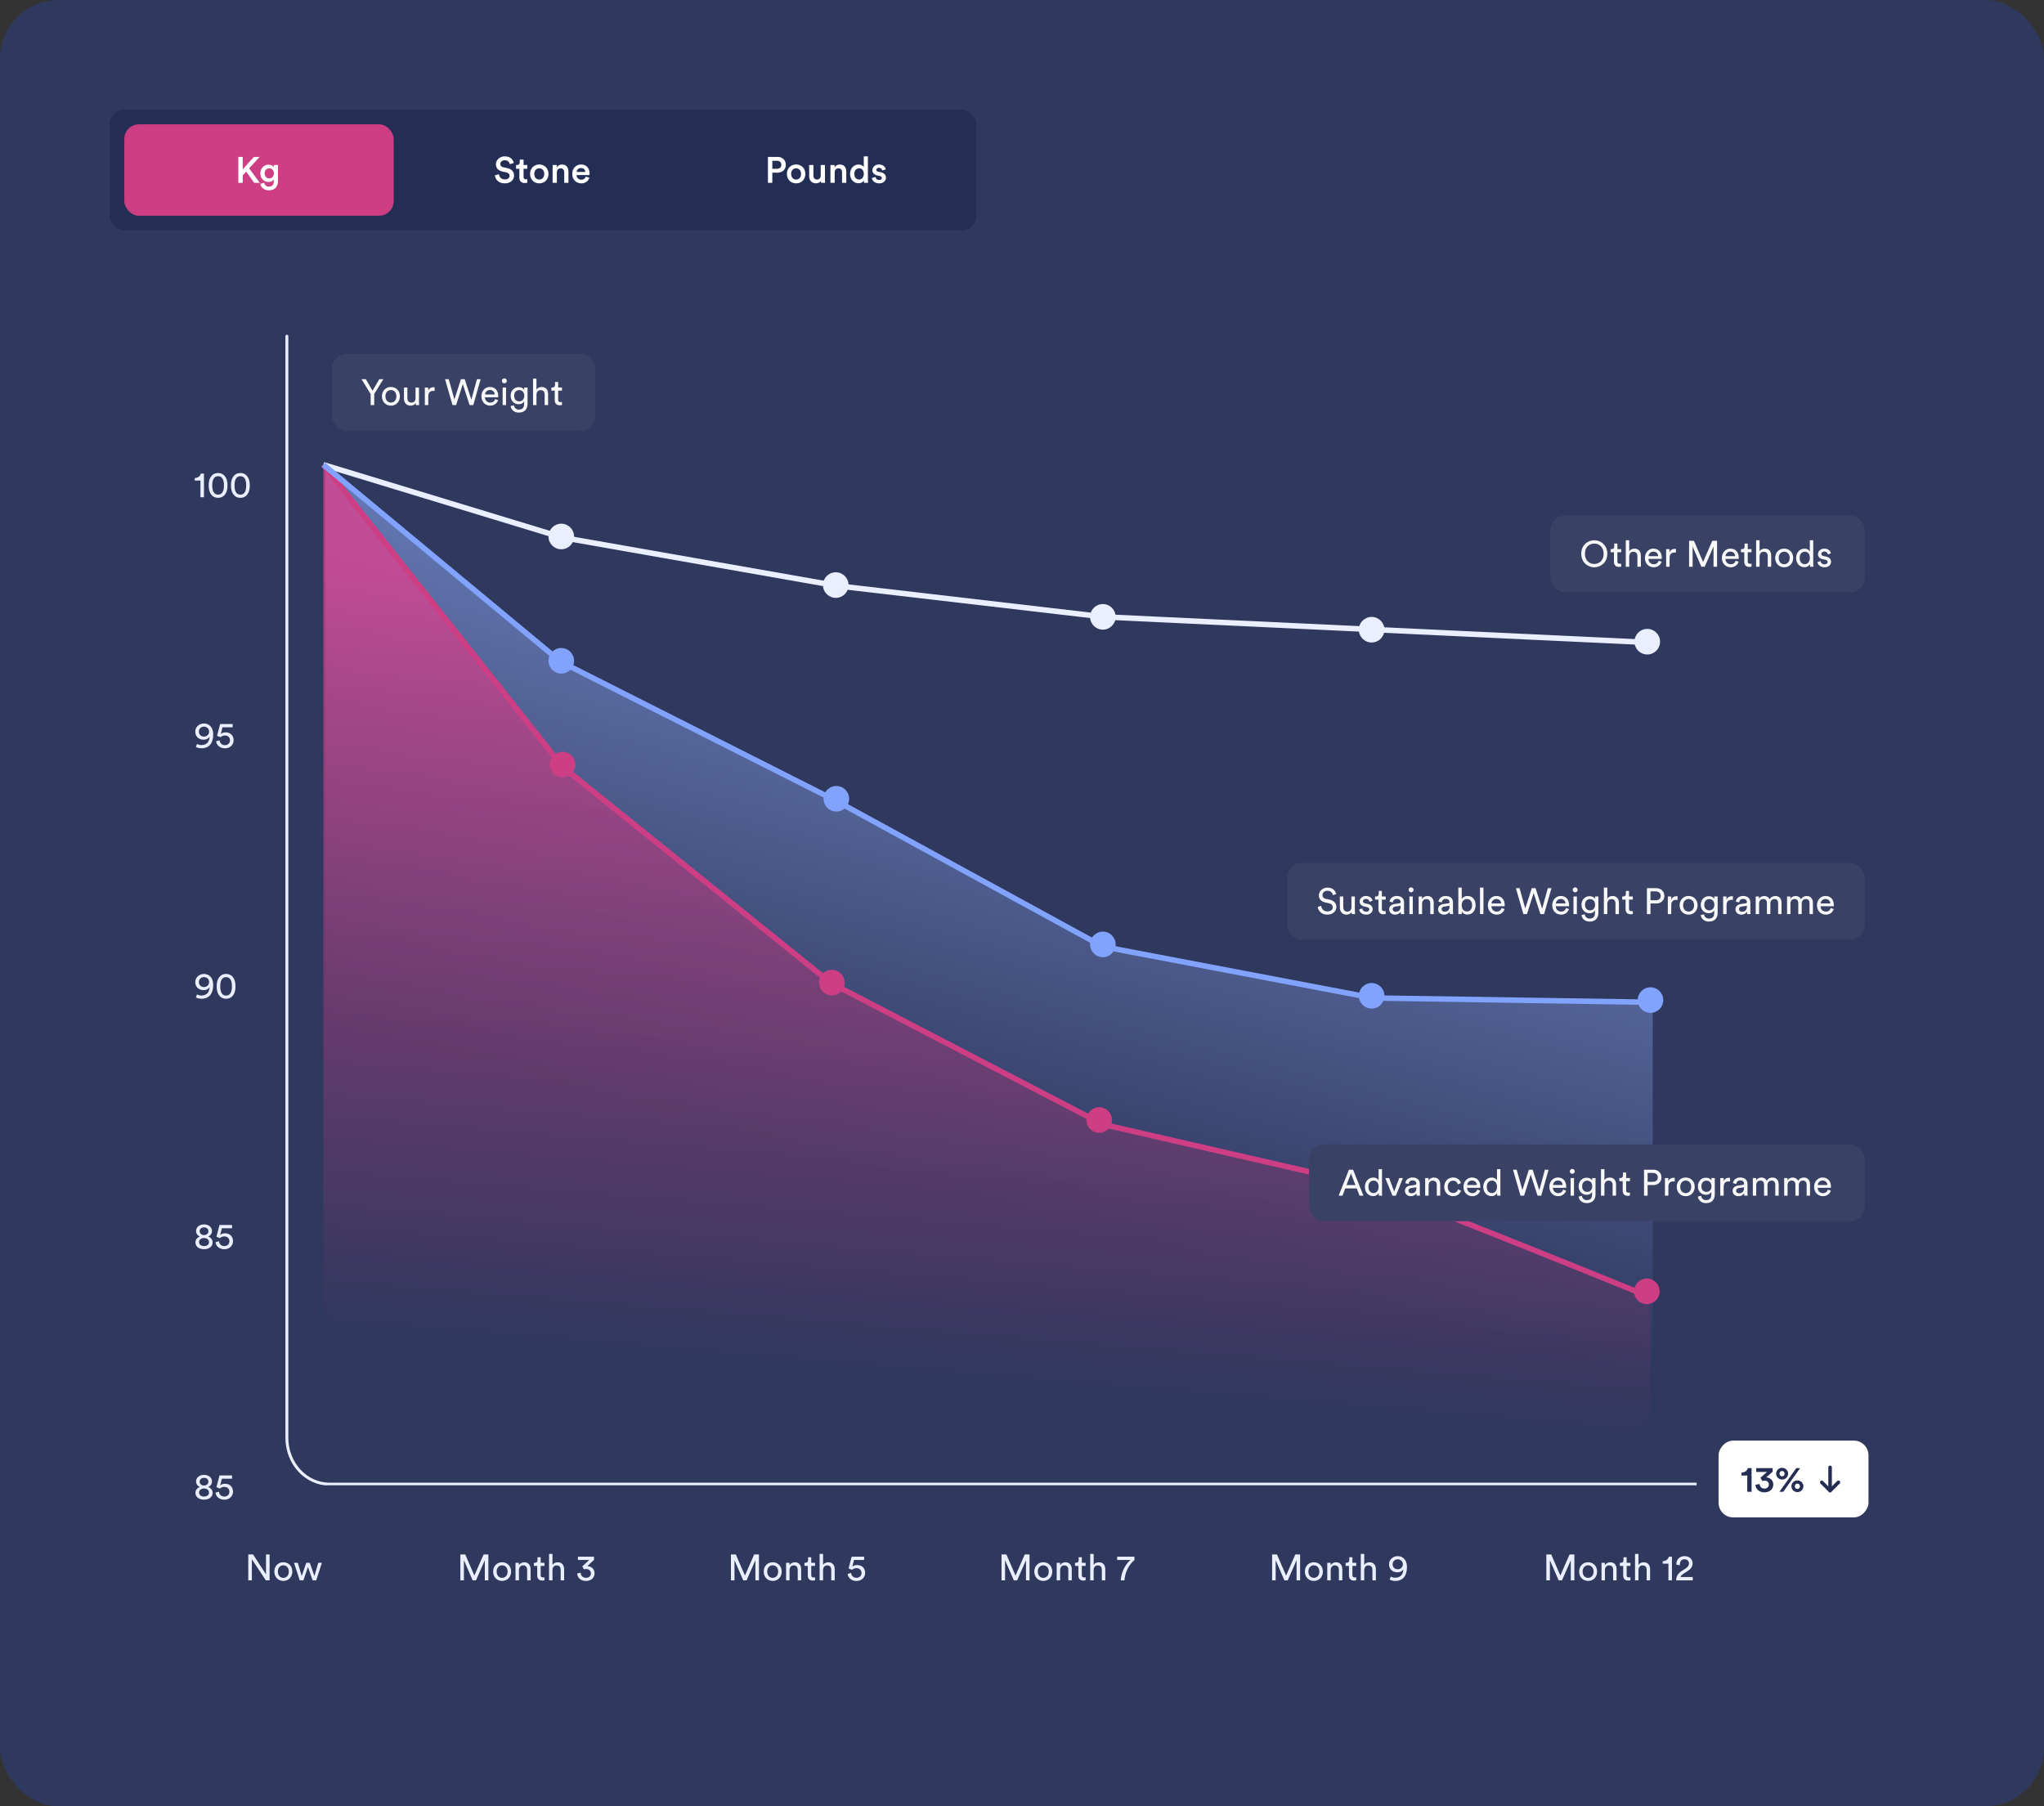 <svg xmlns="http://www.w3.org/2000/svg" fill="none" viewBox="0 0 559 494" height="494" width="559">
<rect x="0" y="0" width="559" height="494" fill="#333333" stroke="none"/>
<rect fill="#2F385D" rx="16" height="494" width="559"></rect>
<g clip-path="url(#clip0_11626_8707)">
<path fill-opacity="0.7" fill="url(#paint0_linear_11626_8707)" d="M89 393.226V127.226L152.588 180.309L229.114 218.809L301.913 258.476L374.713 272.476L452 273.642V393.226H89Z"></path>
<path fill-opacity="0.76" fill="url(#paint1_linear_11626_8707)" d="M88.441 127.688V385.497C88.441 389.93 91.27 393.526 94.757 393.526H445.004C448.491 393.526 451.319 389.93 451.319 385.497V355.161L375.491 324.486L301.607 307.501L227.5 269.226L153.839 209.687L88.441 127.688Z"></path>
<path stroke-miterlimit="10" stroke-width="1.5" stroke="#E9EFFF" d="M88.441 127.102L153.839 147.016L229 160.225L302 168.725L450.873 175.716"></path>
<path stroke-miterlimit="10" stroke-width="1.5" stroke="#CE3E84" d="M88.441 127.102L153.839 209.687L227.224 268.844L301.607 307.501L375.491 324.486C375.491 324.486 397.897 333.069 450.374 354.357"></path>
<path stroke-miterlimit="10" stroke-width="1.5" stroke="#81A2FD" d="M88.441 127.102L153.34 180.987L228.721 219.058L301.607 258.887L375.491 272.944L451.872 274.115"></path>
<path fill="#CE3E84" d="M450.381 356.672C452.314 356.672 453.881 355.105 453.881 353.172C453.881 351.239 452.314 349.672 450.381 349.672C448.448 349.672 446.881 351.239 446.881 353.172C446.881 355.105 448.448 356.672 450.381 356.672Z"></path>
<path fill="#E9EFFF" d="M375.12 175.72C377.053 175.72 378.62 174.153 378.62 172.22C378.62 170.287 377.053 168.72 375.12 168.72C373.187 168.72 371.62 170.287 371.62 172.22C371.62 174.153 373.187 175.72 375.12 175.72Z"></path>
<path fill="#E9EFFF" d="M301.613 172.206C303.546 172.206 305.113 170.639 305.113 168.706C305.113 166.773 303.546 165.206 301.613 165.206C299.68 165.206 298.113 166.773 298.113 168.706C298.113 170.639 299.68 172.206 301.613 172.206Z"></path>
<path fill="#81A2FD" d="M375.12 275.844C377.053 275.844 378.62 274.277 378.62 272.344C378.62 270.411 377.053 268.844 375.12 268.844C373.187 268.844 371.62 270.411 371.62 272.344C371.62 274.277 373.187 275.844 375.12 275.844Z"></path>
<path fill="#81A2FD" d="M301.613 261.787C303.546 261.787 305.113 260.22 305.113 258.287C305.113 256.354 303.546 254.787 301.613 254.787C299.68 254.787 298.113 256.354 298.113 258.287C298.113 260.22 299.68 261.787 301.613 261.787Z"></path>
<path fill="#81A2FD" d="M451.379 277.015C453.312 277.015 454.879 275.448 454.879 273.515C454.879 271.582 453.312 270.015 451.379 270.015C449.446 270.015 447.879 271.582 447.879 273.515C447.879 275.448 449.446 277.015 451.379 277.015Z"></path>
<path fill="#CE3E84" d="M376.5 328.226C378.433 328.226 380 326.659 380 324.726C380 322.793 378.433 321.226 376.5 321.226C374.567 321.226 373 322.793 373 324.726C373 326.659 374.567 328.226 376.5 328.226Z"></path>
<path fill="#CE3E84" d="M300.613 309.815C302.546 309.815 304.113 308.248 304.113 306.315C304.113 304.382 302.546 302.815 300.613 302.815C298.68 302.815 297.113 304.382 297.113 306.315C297.113 308.248 298.68 309.815 300.613 309.815Z"></path>
<path fill="#E9EFFF" d="M228.569 163.517C230.502 163.517 232.069 161.95 232.069 160.017C232.069 158.084 230.502 156.517 228.569 156.517C226.636 156.517 225.069 158.084 225.069 160.017C225.069 161.95 226.636 163.517 228.569 163.517Z"></path>
<path fill="#81A2FD" d="M228.728 221.958C230.661 221.958 232.228 220.391 232.228 218.458C232.228 216.525 230.661 214.958 228.728 214.958C226.795 214.958 225.228 216.525 225.228 218.458C225.228 220.391 226.795 221.958 228.728 221.958Z"></path>
<path fill="#CE3E84" d="M227.5 272.226C229.433 272.226 231 270.659 231 268.726C231 266.793 229.433 265.226 227.5 265.226C225.567 265.226 224 266.793 224 268.726C224 270.659 225.567 272.226 227.5 272.226Z"></path>
<path fill="#CE3E84" d="M153.846 212.587C155.779 212.587 157.346 211.02 157.346 209.087C157.346 207.154 155.779 205.587 153.846 205.587C151.913 205.587 150.346 207.154 150.346 209.087C150.346 211.02 151.913 212.587 153.846 212.587Z"></path>
<path fill="#E9EFFF" d="M153.5 150.226C155.433 150.226 157 148.659 157 146.726C157 144.793 155.433 143.226 153.5 143.226C151.567 143.226 150 144.793 150 146.726C150 148.659 151.567 150.226 153.5 150.226Z"></path>
<path fill="#81A2FD" d="M153.5 184.226C155.433 184.226 157 182.659 157 180.726C157 178.793 155.433 177.226 153.5 177.226C151.567 177.226 150 178.793 150 180.726C150 182.659 151.567 184.226 153.5 184.226Z"></path>
<path fill="#E9EFFF" d="M450.5 179C452.433 179 454 177.433 454 175.5C454 173.567 452.433 172 450.5 172C448.567 172 447 173.567 447 175.5C447 177.433 448.567 179 450.5 179Z"></path>
<path stroke-linejoin="round" stroke-linecap="round" stroke-width="0.8" stroke="#E9EFFF" d="M463.854 405.9H90.106C83.673 405.9 78.458 400.233 78.458 393.243V91.959"></path>
<rect fill="#394265" rx="4" height="21" width="72" y="96.79" x="90.766"></rect>
<path fill="#F8F8F8" d="M101.366 107.761L98.866 103.701H100.046L101.886 106.861L103.726 103.701H104.846L102.346 107.761V110.791H101.366V107.761ZM106.909 110.101C107.709 110.101 108.409 109.501 108.409 108.381C108.409 107.271 107.709 106.671 106.909 106.671C106.109 106.671 105.409 107.271 105.409 108.381C105.409 109.501 106.109 110.101 106.909 110.101ZM106.909 105.831C108.349 105.831 109.369 106.921 109.369 108.381C109.369 109.851 108.349 110.941 106.909 110.941C105.469 110.941 104.449 109.851 104.449 108.381C104.449 106.921 105.469 105.831 106.909 105.831ZM113.693 110.211C113.433 110.711 112.833 110.941 112.273 110.941C111.153 110.941 110.473 110.101 110.473 109.011V105.981H111.413V108.871C111.413 109.531 111.713 110.111 112.503 110.111C113.263 110.111 113.643 109.611 113.643 108.881V105.981H114.583V109.901C114.583 110.281 114.613 110.621 114.633 110.791H113.733C113.713 110.681 113.693 110.411 113.693 110.211ZM118.857 105.931V106.931C118.717 106.911 118.577 106.901 118.447 106.901C117.657 106.901 117.127 107.321 117.127 108.381V110.791H116.187V105.981H117.107V106.821C117.457 106.081 118.057 105.901 118.547 105.901C118.677 105.901 118.807 105.921 118.857 105.931ZM128.909 109.311L130.439 103.701H131.449L129.429 110.791H128.419L126.569 105.041L124.739 110.791H123.759L121.709 103.701H122.719L124.279 109.251L126.059 103.701H127.089L128.909 109.311ZM132.656 107.891H135.286C135.266 107.201 134.816 106.661 133.966 106.661C133.176 106.661 132.696 107.271 132.656 107.891ZM135.426 109.141L136.236 109.421C135.966 110.271 135.196 110.941 134.076 110.941C132.786 110.941 131.656 110.001 131.656 108.371C131.656 106.861 132.746 105.831 133.956 105.831C135.436 105.831 136.266 106.851 136.266 108.351C136.266 108.471 136.256 108.591 136.246 108.651H132.626C132.646 109.511 133.266 110.111 134.076 110.111C134.856 110.111 135.246 109.681 135.426 109.141ZM138.396 110.791H137.466V105.981H138.396V110.791ZM137.256 104.161C137.256 103.781 137.556 103.481 137.926 103.481C138.306 103.481 138.606 103.781 138.606 104.161C138.606 104.531 138.306 104.831 137.926 104.831C137.556 104.831 137.256 104.531 137.256 104.161ZM139.645 111.051L140.555 110.841C140.625 111.511 141.135 112.021 141.865 112.021C142.875 112.021 143.335 111.501 143.335 110.461V109.771C143.105 110.211 142.585 110.561 141.865 110.561C140.585 110.561 139.655 109.591 139.655 108.231C139.655 106.931 140.545 105.891 141.865 105.891C142.605 105.891 143.105 106.171 143.345 106.651V105.981H144.275V110.431C144.275 111.651 143.675 112.841 141.865 112.841C140.665 112.841 139.765 112.081 139.645 111.051ZM142.005 109.771C142.815 109.771 143.375 109.161 143.375 108.231C143.375 107.301 142.815 106.691 142.005 106.691C141.175 106.691 140.615 107.301 140.615 108.231C140.615 109.171 141.155 109.771 142.005 109.771ZM146.717 107.961V110.791H145.777V103.551H146.717V106.541C147.067 106.031 147.627 105.841 148.177 105.841C149.327 105.841 149.897 106.671 149.897 107.741V110.791H148.957V107.901C148.957 107.231 148.677 106.691 147.837 106.691C147.117 106.691 146.737 107.251 146.717 107.961ZM152.652 104.461V105.981H153.692V106.831H152.652V109.331C152.652 109.771 152.832 109.991 153.322 109.991C153.442 109.991 153.612 109.971 153.692 109.951V110.751C153.612 110.781 153.372 110.841 153.052 110.841C152.232 110.841 151.712 110.341 151.712 109.471V106.831H150.792V105.981H151.052C151.572 105.981 151.792 105.661 151.792 105.241V104.461H152.652Z"></path>
</g>
<rect fill="#394265" rx="4" height="21" width="158" y="236" x="352"></rect>
<path fill="#F8F8F8" d="M365.42 244.52L364.54 244.83C364.46 244.32 364.03 243.62 363.04 243.62C362.24 243.62 361.67 244.14 361.67 244.8C361.67 245.31 361.98 245.7 362.58 245.83L363.64 246.06C364.82 246.32 365.48 247.06 365.48 248.05C365.48 249.15 364.54 250.15 363.03 250.15C361.32 250.15 360.51 249.05 360.38 248.04L361.32 247.74C361.39 248.53 361.95 249.26 363.02 249.26C364 249.26 364.48 248.75 364.48 248.13C364.48 247.62 364.13 247.18 363.42 247.03L362.41 246.81C361.4 246.59 360.68 245.93 360.68 244.87C360.68 243.76 361.71 242.76 363.02 242.76C364.62 242.76 365.26 243.75 365.42 244.52ZM369.644 249.42C369.384 249.92 368.784 250.15 368.224 250.15C367.104 250.15 366.424 249.31 366.424 248.22V245.19H367.364V248.08C367.364 248.74 367.664 249.32 368.454 249.32C369.214 249.32 369.594 248.82 369.594 248.09V245.19H370.534V249.11C370.534 249.49 370.564 249.83 370.584 250H369.684C369.664 249.89 369.644 249.62 369.644 249.42ZM371.688 248.75L372.538 248.45C372.598 248.95 372.978 249.35 373.658 249.35C374.188 249.35 374.478 249.05 374.478 248.71C374.478 248.41 374.258 248.18 373.858 248.09L373.038 247.91C372.288 247.75 371.838 247.24 371.838 246.56C371.838 245.74 372.608 245.04 373.548 245.04C374.868 245.04 375.278 245.9 375.378 246.33L374.548 246.64C374.508 246.39 374.308 245.84 373.548 245.84C373.068 245.84 372.748 246.15 372.748 246.48C372.748 246.77 372.928 246.98 373.298 247.06L374.078 247.23C374.948 247.42 375.408 247.95 375.408 248.66C375.408 249.34 374.838 250.15 373.648 250.15C372.328 250.15 371.768 249.3 371.688 248.75ZM377.919 243.67V245.19H378.959V246.04H377.919V248.54C377.919 248.98 378.099 249.2 378.589 249.2C378.709 249.2 378.879 249.18 378.959 249.16V249.96C378.879 249.99 378.639 250.05 378.319 250.05C377.499 250.05 376.979 249.55 376.979 248.68V246.04H376.059V245.19H376.319C376.839 245.19 377.059 244.87 377.059 244.45V243.67H377.919ZM379.914 248.71C379.914 247.85 380.544 247.37 381.374 247.25L382.674 247.06C382.964 247.02 383.044 246.87 383.044 246.7C383.044 246.23 382.734 245.84 382.004 245.84C381.344 245.84 380.974 246.25 380.914 246.81L380.014 246.6C380.114 245.68 380.944 245.04 381.984 245.04C383.424 245.04 383.984 245.86 383.984 246.8V249.21C383.984 249.63 384.024 249.88 384.044 250H383.124C383.104 249.88 383.074 249.7 383.074 249.35C382.864 249.69 382.384 250.15 381.524 250.15C380.544 250.15 379.914 249.47 379.914 248.71ZM381.654 249.36C382.424 249.36 383.044 248.99 383.044 247.94V247.72L381.574 247.94C381.174 248 380.874 248.23 380.874 248.66C380.874 249.02 381.174 249.36 381.654 249.36ZM386.378 250H385.448V245.19H386.378V250ZM385.238 243.37C385.238 242.99 385.538 242.69 385.908 242.69C386.288 242.69 386.588 242.99 386.588 243.37C386.588 243.74 386.288 244.04 385.908 244.04C385.538 244.04 385.238 243.74 385.238 243.37ZM388.918 247.22V250H387.978V245.19H388.898V245.88C389.248 245.28 389.818 245.05 390.378 245.05C391.528 245.05 392.098 245.88 392.098 246.95V250H391.158V247.11C391.158 246.44 390.878 245.9 390.038 245.9C389.298 245.9 388.918 246.49 388.918 247.22ZM393.293 248.71C393.293 247.85 393.923 247.37 394.753 247.25L396.053 247.06C396.343 247.02 396.423 246.87 396.423 246.7C396.423 246.23 396.113 245.84 395.383 245.84C394.723 245.84 394.353 246.25 394.293 246.81L393.393 246.6C393.493 245.68 394.323 245.04 395.363 245.04C396.803 245.04 397.363 245.86 397.363 246.8V249.21C397.363 249.63 397.403 249.88 397.423 250H396.503C396.483 249.88 396.453 249.7 396.453 249.35C396.243 249.69 395.763 250.15 394.903 250.15C393.923 250.15 393.293 249.47 393.293 248.71ZM395.033 249.36C395.803 249.36 396.423 248.99 396.423 247.94V247.72L394.953 247.94C394.553 248 394.253 248.23 394.253 248.66C394.253 249.02 394.553 249.36 395.033 249.36ZM399.757 250H398.827V242.76H399.757V245.87C399.987 245.44 400.547 245.05 401.347 245.05C402.807 245.05 403.557 246.17 403.557 247.57C403.557 249 402.747 250.13 401.317 250.13C400.607 250.13 400.057 249.82 399.757 249.3V250ZM402.597 247.57C402.597 246.53 402.047 245.88 401.177 245.88C400.347 245.88 399.747 246.53 399.747 247.57C399.747 248.61 400.347 249.29 401.177 249.29C402.037 249.29 402.597 248.61 402.597 247.57ZM405.695 250H404.755V242.76H405.695V250ZM407.904 247.1H410.534C410.514 246.41 410.064 245.87 409.214 245.87C408.424 245.87 407.944 246.48 407.904 247.1ZM410.674 248.35L411.484 248.63C411.214 249.48 410.444 250.15 409.324 250.15C408.034 250.15 406.904 249.21 406.904 247.58C406.904 246.07 407.994 245.04 409.204 245.04C410.684 245.04 411.514 246.06 411.514 247.56C411.514 247.68 411.504 247.8 411.494 247.86H407.874C407.894 248.72 408.514 249.32 409.324 249.32C410.104 249.32 410.494 248.89 410.674 248.35ZM421.764 248.52L423.294 242.91H424.304L422.284 250H421.274L419.424 244.25L417.594 250H416.614L414.564 242.91H415.574L417.134 248.46L418.914 242.91H419.944L421.764 248.52ZM425.512 247.1H428.142C428.122 246.41 427.672 245.87 426.822 245.87C426.032 245.87 425.552 246.48 425.512 247.1ZM428.282 248.35L429.092 248.63C428.822 249.48 428.052 250.15 426.932 250.15C425.642 250.15 424.512 249.21 424.512 247.58C424.512 246.07 425.602 245.04 426.812 245.04C428.292 245.04 429.122 246.06 429.122 247.56C429.122 247.68 429.112 247.8 429.102 247.86H425.482C425.502 248.72 426.122 249.32 426.932 249.32C427.712 249.32 428.102 248.89 428.282 248.35ZM431.251 250H430.321V245.19H431.251V250ZM430.111 243.37C430.111 242.99 430.411 242.69 430.781 242.69C431.161 242.69 431.461 242.99 431.461 243.37C431.461 243.74 431.161 244.04 430.781 244.04C430.411 244.04 430.111 243.74 430.111 243.37ZM432.501 250.26L433.411 250.05C433.481 250.72 433.991 251.23 434.721 251.23C435.731 251.23 436.191 250.71 436.191 249.67V248.98C435.961 249.42 435.441 249.77 434.721 249.77C433.441 249.77 432.511 248.8 432.511 247.44C432.511 246.14 433.401 245.1 434.721 245.1C435.461 245.1 435.961 245.38 436.201 245.86V245.19H437.131V249.64C437.131 250.86 436.531 252.05 434.721 252.05C433.521 252.05 432.621 251.29 432.501 250.26ZM434.861 248.98C435.671 248.98 436.231 248.37 436.231 247.44C436.231 246.51 435.671 245.9 434.861 245.9C434.031 245.9 433.471 246.51 433.471 247.44C433.471 248.38 434.011 248.98 434.861 248.98ZM439.572 247.17V250H438.632V242.76H439.572V245.75C439.922 245.24 440.482 245.05 441.032 245.05C442.182 245.05 442.752 245.88 442.752 246.95V250H441.812V247.11C441.812 246.44 441.532 245.9 440.692 245.9C439.972 245.9 439.592 246.46 439.572 247.17ZM445.507 243.67V245.19H446.547V246.04H445.507V248.54C445.507 248.98 445.687 249.2 446.177 249.2C446.297 249.2 446.467 249.18 446.547 249.16V249.96C446.467 249.99 446.227 250.05 445.907 250.05C445.087 250.05 444.567 249.55 444.567 248.68V246.04H443.647V245.19H443.907C444.427 245.19 444.647 244.87 444.647 244.45V243.67H445.507ZM451.382 246.22H452.802C453.652 246.22 454.172 245.75 454.172 245.02C454.172 244.27 453.652 243.79 452.802 243.79H451.382V246.22ZM452.982 247.1H451.382V250H450.402V242.91H452.982C454.292 242.91 455.172 243.82 455.172 245.01C455.172 246.21 454.292 247.1 452.982 247.1ZM458.792 245.14V246.14C458.652 246.12 458.512 246.11 458.382 246.11C457.592 246.11 457.062 246.53 457.062 247.59V250H456.122V245.19H457.042V246.03C457.392 245.29 457.992 245.11 458.482 245.11C458.612 245.11 458.742 245.13 458.792 245.14ZM461.805 249.31C462.605 249.31 463.305 248.71 463.305 247.59C463.305 246.48 462.605 245.88 461.805 245.88C461.005 245.88 460.305 246.48 460.305 247.59C460.305 248.71 461.005 249.31 461.805 249.31ZM461.805 245.04C463.245 245.04 464.265 246.13 464.265 247.59C464.265 249.06 463.245 250.15 461.805 250.15C460.365 250.15 459.345 249.06 459.345 247.59C459.345 246.13 460.365 245.04 461.805 245.04ZM465.118 250.26L466.028 250.05C466.098 250.72 466.608 251.23 467.338 251.23C468.348 251.23 468.808 250.71 468.808 249.67V248.98C468.578 249.42 468.058 249.77 467.338 249.77C466.058 249.77 465.128 248.8 465.128 247.44C465.128 246.14 466.018 245.1 467.338 245.1C468.078 245.1 468.578 245.38 468.818 245.86V245.19H469.748V249.64C469.748 250.86 469.148 252.05 467.338 252.05C466.138 252.05 465.238 251.29 465.118 250.26ZM467.478 248.98C468.288 248.98 468.848 248.37 468.848 247.44C468.848 246.51 468.288 245.9 467.478 245.9C466.648 245.9 466.088 246.51 466.088 247.44C466.088 248.38 466.628 248.98 467.478 248.98ZM473.919 245.14V246.14C473.779 246.12 473.639 246.11 473.509 246.11C472.719 246.11 472.189 246.53 472.189 247.59V250H471.249V245.19H472.169V246.03C472.519 245.29 473.119 245.11 473.609 245.11C473.739 245.11 473.869 245.13 473.919 245.14ZM474.621 248.71C474.621 247.85 475.251 247.37 476.081 247.25L477.381 247.06C477.671 247.02 477.751 246.87 477.751 246.7C477.751 246.23 477.441 245.84 476.711 245.84C476.051 245.84 475.681 246.25 475.621 246.81L474.721 246.6C474.821 245.68 475.651 245.04 476.691 245.04C478.131 245.04 478.691 245.86 478.691 246.8V249.21C478.691 249.63 478.731 249.88 478.751 250H477.831C477.811 249.88 477.781 249.7 477.781 249.35C477.571 249.69 477.091 250.15 476.231 250.15C475.251 250.15 474.621 249.47 474.621 248.71ZM476.361 249.36C477.131 249.36 477.751 248.99 477.751 247.94V247.72L476.281 247.94C475.881 248 475.581 248.23 475.581 248.66C475.581 249.02 475.881 249.36 476.361 249.36ZM481.085 250H480.155V245.19H481.055V245.83C481.355 245.3 481.955 245.05 482.515 245.05C483.115 245.05 483.695 245.34 483.955 245.96C484.335 245.27 484.955 245.05 485.565 245.05C486.405 245.05 487.225 245.62 487.225 246.88V250H486.295V246.98C486.295 246.35 485.985 245.88 485.275 245.88C484.615 245.88 484.165 246.4 484.165 247.09V250H483.225V246.98C483.225 246.36 482.925 245.88 482.205 245.88C481.535 245.88 481.085 246.38 481.085 247.1V250ZM489.66 250H488.73V245.19H489.63V245.83C489.93 245.3 490.53 245.05 491.09 245.05C491.69 245.05 492.27 245.34 492.53 245.96C492.91 245.27 493.53 245.05 494.14 245.05C494.98 245.05 495.8 245.62 495.8 246.88V250H494.87V246.98C494.87 246.35 494.56 245.88 493.85 245.88C493.19 245.88 492.74 246.4 492.74 247.09V250H491.8V246.98C491.8 246.36 491.5 245.88 490.78 245.88C490.11 245.88 489.66 246.38 489.66 247.1V250ZM497.914 247.1H500.544C500.524 246.41 500.074 245.87 499.224 245.87C498.434 245.87 497.954 246.48 497.914 247.1ZM500.684 248.35L501.494 248.63C501.224 249.48 500.454 250.15 499.334 250.15C498.044 250.15 496.914 249.21 496.914 247.58C496.914 246.07 498.004 245.04 499.214 245.04C500.694 245.04 501.524 246.06 501.524 247.56C501.524 247.68 501.514 247.8 501.504 247.86H497.884C497.904 248.72 498.524 249.32 499.334 249.32C500.114 249.32 500.504 248.89 500.684 248.35Z"></path>
<path fill="#E9EFFF" d="M73.73 432.226H72.71L68.88 426.446V432.226H67.9V425.136H69.21L72.75 430.576V425.136H73.73V432.226ZM77.487 431.536C78.287 431.536 78.987 430.936 78.987 429.816C78.987 428.706 78.287 428.106 77.487 428.106C76.687 428.106 75.987 428.706 75.987 429.816C75.987 430.936 76.687 431.536 77.487 431.536ZM77.487 427.266C78.927 427.266 79.947 428.356 79.947 429.816C79.947 431.286 78.927 432.376 77.487 432.376C76.047 432.376 75.027 431.286 75.027 429.816C75.027 428.356 76.047 427.266 77.487 427.266ZM83.762 427.416H84.732L85.982 431.036L87.042 427.416H88.032L86.472 432.226H85.502L84.222 428.566L82.972 432.226H81.982L80.402 427.416H81.432L82.512 431.036L83.762 427.416Z"></path>
<path fill="#E9EFFF" d="M133.56 432.226H132.59V426.706L130.17 432.226H129.27L126.87 426.706V432.226H125.9V425.136H127.23L129.73 430.906L132.25 425.136H133.56V432.226ZM137.323 431.536C138.123 431.536 138.823 430.936 138.823 429.816C138.823 428.706 138.123 428.106 137.323 428.106C136.523 428.106 135.823 428.706 135.823 429.816C135.823 430.936 136.523 431.536 137.323 431.536ZM137.323 427.266C138.763 427.266 139.783 428.356 139.783 429.816C139.783 431.286 138.763 432.376 137.323 432.376C135.883 432.376 134.863 431.286 134.863 429.816C134.863 428.356 135.883 427.266 137.323 427.266ZM141.926 429.446V432.226H140.986V427.416H141.906V428.106C142.256 427.506 142.826 427.276 143.386 427.276C144.536 427.276 145.106 428.106 145.106 429.176V432.226H144.166V429.336C144.166 428.666 143.886 428.126 143.046 428.126C142.306 428.126 141.926 428.716 141.926 429.446ZM147.861 425.896V427.416H148.901V428.266H147.861V430.766C147.861 431.206 148.041 431.426 148.531 431.426C148.651 431.426 148.821 431.406 148.901 431.386V432.186C148.821 432.216 148.581 432.276 148.261 432.276C147.441 432.276 146.921 431.776 146.921 430.906V428.266H146.001V427.416H146.261C146.781 427.416 147.001 427.096 147.001 426.676V425.896H147.861ZM151.095 429.396V432.226H150.155V424.986H151.095V427.976C151.445 427.466 152.005 427.276 152.555 427.276C153.705 427.276 154.275 428.106 154.275 429.176V432.226H153.335V429.336C153.335 428.666 153.055 428.126 152.215 428.126C151.495 428.126 151.115 428.686 151.095 429.396ZM159.721 429.216L159.241 428.406L161.151 426.646H158.051V425.746H162.451V426.626L160.601 428.336C161.551 428.336 162.601 428.976 162.601 430.306C162.601 431.396 161.761 432.386 160.251 432.386C158.751 432.386 157.901 431.406 157.841 430.346L158.801 430.126C158.841 430.986 159.461 431.526 160.241 431.526C161.131 431.526 161.611 430.976 161.611 430.326C161.611 429.476 160.931 429.116 160.291 429.116C160.091 429.116 159.891 429.156 159.721 429.216Z"></path>
<path fill="#E9EFFF" d="M207.56 432.226H206.59V426.706L204.17 432.226H203.27L200.87 426.706V432.226H199.9V425.136H201.23L203.73 430.906L206.25 425.136H207.56V432.226ZM211.323 431.536C212.123 431.536 212.823 430.936 212.823 429.816C212.823 428.706 212.123 428.106 211.323 428.106C210.523 428.106 209.823 428.706 209.823 429.816C209.823 430.936 210.523 431.536 211.323 431.536ZM211.323 427.266C212.763 427.266 213.783 428.356 213.783 429.816C213.783 431.286 212.763 432.376 211.323 432.376C209.883 432.376 208.863 431.286 208.863 429.816C208.863 428.356 209.883 427.266 211.323 427.266ZM215.926 429.446V432.226H214.986V427.416H215.906V428.106C216.256 427.506 216.826 427.276 217.386 427.276C218.536 427.276 219.106 428.106 219.106 429.176V432.226H218.166V429.336C218.166 428.666 217.886 428.126 217.046 428.126C216.306 428.126 215.926 428.716 215.926 429.446ZM221.861 425.896V427.416H222.901V428.266H221.861V430.766C221.861 431.206 222.041 431.426 222.531 431.426C222.651 431.426 222.821 431.406 222.901 431.386V432.186C222.821 432.216 222.581 432.276 222.261 432.276C221.441 432.276 220.921 431.776 220.921 430.906V428.266H220.001V427.416H220.261C220.781 427.416 221.001 427.096 221.001 426.676V425.896H221.861ZM225.095 429.396V432.226H224.155V424.986H225.095V427.976C225.445 427.466 226.005 427.276 226.555 427.276C227.705 427.276 228.275 428.106 228.275 429.176V432.226H227.335V429.336C227.335 428.666 227.055 428.126 226.215 428.126C225.495 428.126 225.115 428.686 225.095 429.396ZM231.821 430.466L232.761 430.186C232.821 430.986 233.411 431.526 234.221 431.526C234.991 431.526 235.611 431.016 235.611 430.216C235.611 429.326 234.961 428.876 234.211 428.876C233.751 428.876 233.311 429.056 233.031 429.346C232.691 429.216 232.401 429.086 232.071 428.966L232.911 425.746H236.331V426.646H233.561L233.081 428.506C233.371 428.186 233.891 428.026 234.401 428.026C235.671 428.026 236.601 428.836 236.601 430.176C236.601 431.396 235.661 432.386 234.221 432.386C232.841 432.386 231.911 431.486 231.821 430.466Z"></path>
<path fill="#E9EFFF" d="M281.56 432.226H280.59V426.706L278.17 432.226H277.27L274.87 426.706V432.226H273.9V425.136H275.23L277.73 430.906L280.25 425.136H281.56V432.226ZM285.323 431.536C286.123 431.536 286.823 430.936 286.823 429.816C286.823 428.706 286.123 428.106 285.323 428.106C284.523 428.106 283.823 428.706 283.823 429.816C283.823 430.936 284.523 431.536 285.323 431.536ZM285.323 427.266C286.763 427.266 287.783 428.356 287.783 429.816C287.783 431.286 286.763 432.376 285.323 432.376C283.883 432.376 282.863 431.286 282.863 429.816C282.863 428.356 283.883 427.266 285.323 427.266ZM289.926 429.446V432.226H288.986V427.416H289.906V428.106C290.256 427.506 290.826 427.276 291.386 427.276C292.536 427.276 293.106 428.106 293.106 429.176V432.226H292.166V429.336C292.166 428.666 291.886 428.126 291.046 428.126C290.306 428.126 289.926 428.716 289.926 429.446ZM295.861 425.896V427.416H296.901V428.266H295.861V430.766C295.861 431.206 296.041 431.426 296.531 431.426C296.651 431.426 296.821 431.406 296.901 431.386V432.186C296.821 432.216 296.581 432.276 296.261 432.276C295.441 432.276 294.921 431.776 294.921 430.906V428.266H294.001V427.416H294.261C294.781 427.416 295.001 427.096 295.001 426.676V425.896H295.861ZM299.095 429.396V432.226H298.155V424.986H299.095V427.976C299.445 427.466 300.005 427.276 300.555 427.276C301.705 427.276 302.275 428.106 302.275 429.176V432.226H301.335V429.336C301.335 428.666 301.055 428.126 300.215 428.126C299.495 428.126 299.115 428.686 299.095 429.396ZM310.251 425.746V426.686C309.651 427.166 307.821 428.796 307.511 432.226H306.501C306.791 428.456 309.171 426.646 309.171 426.646H305.521V425.746H310.251Z"></path>
<path fill="#E9EFFF" d="M355.56 432.226H354.59V426.706L352.17 432.226H351.27L348.87 426.706V432.226H347.9V425.136H349.23L351.73 430.906L354.25 425.136H355.56V432.226ZM359.323 431.536C360.123 431.536 360.823 430.936 360.823 429.816C360.823 428.706 360.123 428.106 359.323 428.106C358.523 428.106 357.823 428.706 357.823 429.816C357.823 430.936 358.523 431.536 359.323 431.536ZM359.323 427.266C360.763 427.266 361.783 428.356 361.783 429.816C361.783 431.286 360.763 432.376 359.323 432.376C357.883 432.376 356.863 431.286 356.863 429.816C356.863 428.356 357.883 427.266 359.323 427.266ZM363.926 429.446V432.226H362.986V427.416H363.906V428.106C364.256 427.506 364.826 427.276 365.386 427.276C366.536 427.276 367.106 428.106 367.106 429.176V432.226H366.166V429.336C366.166 428.666 365.886 428.126 365.046 428.126C364.306 428.126 363.926 428.716 363.926 429.446ZM369.861 425.896V427.416H370.901V428.266H369.861V430.766C369.861 431.206 370.041 431.426 370.531 431.426C370.651 431.426 370.821 431.406 370.901 431.386V432.186C370.821 432.216 370.581 432.276 370.261 432.276C369.441 432.276 368.921 431.776 368.921 430.906V428.266H368.001V427.416H368.261C368.781 427.416 369.001 427.096 369.001 426.676V425.896H369.861ZM373.095 429.396V432.226H372.155V424.986H373.095V427.976C373.445 427.466 374.005 427.276 374.555 427.276C375.705 427.276 376.275 428.106 376.275 429.176V432.226H375.335V429.336C375.335 428.666 375.055 428.126 374.215 428.126C373.495 428.126 373.115 428.686 373.095 429.396ZM380.041 431.996L380.361 431.186C380.641 431.356 381.121 431.496 381.541 431.496C383.111 431.496 383.751 430.466 383.791 429.196C383.561 429.626 382.991 430.026 382.111 430.026C380.991 430.026 379.871 429.266 379.871 427.836C379.871 426.496 380.991 425.596 382.261 425.596C383.531 425.596 384.781 426.506 384.781 428.576C384.781 430.956 383.721 432.376 381.541 432.376C381.041 432.376 380.361 432.216 380.041 431.996ZM383.661 427.816C383.661 426.976 382.971 426.456 382.261 426.456C381.541 426.456 380.861 426.966 380.861 427.816C380.861 428.696 381.521 429.186 382.261 429.186C382.981 429.186 383.661 428.676 383.661 427.816Z"></path>
<path fill="#E9EFFF" d="M430.56 432.226H429.59V426.706L427.17 432.226H426.27L423.87 426.706V432.226H422.9V425.136H424.23L426.73 430.906L429.25 425.136H430.56V432.226ZM434.323 431.536C435.123 431.536 435.823 430.936 435.823 429.816C435.823 428.706 435.123 428.106 434.323 428.106C433.523 428.106 432.823 428.706 432.823 429.816C432.823 430.936 433.523 431.536 434.323 431.536ZM434.323 427.266C435.763 427.266 436.783 428.356 436.783 429.816C436.783 431.286 435.763 432.376 434.323 432.376C432.883 432.376 431.863 431.286 431.863 429.816C431.863 428.356 432.883 427.266 434.323 427.266ZM438.926 429.446V432.226H437.986V427.416H438.906V428.106C439.256 427.506 439.826 427.276 440.386 427.276C441.536 427.276 442.106 428.106 442.106 429.176V432.226H441.166V429.336C441.166 428.666 440.886 428.126 440.046 428.126C439.306 428.126 438.926 428.716 438.926 429.446ZM444.861 425.896V427.416H445.901V428.266H444.861V430.766C444.861 431.206 445.041 431.426 445.531 431.426C445.651 431.426 445.821 431.406 445.901 431.386V432.186C445.821 432.216 445.581 432.276 445.261 432.276C444.441 432.276 443.921 431.776 443.921 430.906V428.266H443.001V427.416H443.261C443.781 427.416 444.001 427.096 444.001 426.676V425.896H444.861ZM448.095 429.396V432.226H447.155V424.986H448.095V427.976C448.445 427.466 449.005 427.276 449.555 427.276C450.705 427.276 451.275 428.106 451.275 429.176V432.226H450.335V429.336C450.335 428.666 450.055 428.126 449.215 428.126C448.495 428.126 448.115 428.686 448.095 429.396ZM457.251 432.226H456.291V427.656H454.721V426.966C455.621 426.946 456.241 426.446 456.391 425.746H457.251V432.226ZM459.455 428.076L458.475 427.956C458.465 427.866 458.465 427.776 458.465 427.696C458.465 426.586 459.285 425.596 460.705 425.596C462.095 425.596 462.895 426.506 462.895 427.586C462.895 428.436 462.415 429.116 461.675 429.586L460.395 430.406C460.025 430.646 459.695 430.916 459.605 431.316H462.935V432.226H458.395C458.415 431.166 458.835 430.356 459.935 429.646L461.015 428.946C461.625 428.556 461.905 428.096 461.905 427.596C461.905 427.006 461.505 426.456 460.685 426.456C459.835 426.456 459.435 427.046 459.435 427.786C459.435 427.876 459.445 427.976 459.455 428.076Z"></path>
<rect fill="#242E54" rx="4" height="33" width="237" y="30" x="30"></rect>
<rect fill="#CE3E84" rx="4" height="25" width="73.667" y="34" x="34"></rect>
<path fill="white" d="M69.534 50L67.323 46.93L66.383 47.96V50H65.183V42.91H66.383V46.31L69.433 42.91H71.013L68.144 46.04L71.043 50H69.534ZM71.198 50.27L72.268 49.99C72.348 50.59 72.818 51.04 73.488 51.04C74.408 51.04 74.868 50.57 74.868 49.58V49.07C74.658 49.45 74.168 49.78 73.458 49.78C72.158 49.78 71.208 48.78 71.208 47.41C71.208 46.11 72.118 45.04 73.458 45.04C74.218 45.04 74.688 45.35 74.898 45.75V45.13H76.018V49.54C76.018 50.84 75.348 52.05 73.518 52.05C72.228 52.05 71.328 51.25 71.198 50.27ZM73.648 48.79C74.388 48.79 74.898 48.25 74.898 47.41C74.898 46.58 74.368 46.04 73.648 46.04C72.908 46.04 72.378 46.58 72.378 47.41C72.378 48.26 72.888 48.79 73.648 48.79Z"></path>
<rect fill="#242E54" rx="4" height="25" width="73.667" y="34" x="111.667"></rect>
<path fill="white" d="M140.51 44.57L139.43 44.91C139.36 44.47 138.99 43.82 138.04 43.82C137.32 43.82 136.82 44.3 136.82 44.84C136.82 45.29 137.1 45.63 137.65 45.75L138.67 45.96C139.92 46.21 140.59 47 140.59 48C140.59 49.1 139.7 50.15 138.08 50.15C136.28 50.15 135.45 48.99 135.34 47.97L136.46 47.65C136.53 48.39 137.06 49.07 138.08 49.07C138.93 49.07 139.37 48.64 139.37 48.09C139.37 47.63 139.03 47.26 138.42 47.13L137.42 46.92C136.34 46.7 135.62 45.99 135.62 44.93C135.62 43.74 136.71 42.76 138.03 42.76C139.7 42.76 140.35 43.78 140.51 44.57ZM143.187 43.64V45.13H144.197V46.16H143.187V48.42C143.187 48.85 143.377 49.03 143.807 49.03C143.967 49.03 144.157 49 144.207 48.99V49.95C144.137 49.98 143.917 50.06 143.497 50.06C142.597 50.06 142.037 49.52 142.037 48.61V46.16H141.137V45.13H141.387C141.907 45.13 142.137 44.8 142.137 44.37V43.64H143.187ZM147.48 49.11C148.2 49.11 148.84 48.58 148.84 47.56C148.84 46.55 148.2 46.03 147.48 46.03C146.77 46.03 146.12 46.55 146.12 47.56C146.12 48.57 146.77 49.11 147.48 49.11ZM147.48 44.98C148.94 44.98 150.01 46.07 150.01 47.56C150.01 49.06 148.94 50.15 147.48 50.15C146.03 50.15 144.96 49.06 144.96 47.56C144.96 46.07 146.03 44.98 147.48 44.98ZM152.291 47.19V50H151.131V45.13H152.261V45.78C152.581 45.22 153.161 44.99 153.701 44.99C154.891 44.99 155.461 45.85 155.461 46.92V50H154.301V47.12C154.301 46.52 154.031 46.04 153.301 46.04C152.641 46.04 152.291 46.55 152.291 47.19ZM157.683 47.03H160.073C160.053 46.46 159.673 45.95 158.873 45.95C158.143 45.95 157.723 46.51 157.683 47.03ZM160.203 48.3L161.183 48.61C160.923 49.46 160.153 50.15 158.983 50.15C157.663 50.15 156.493 49.19 156.493 47.54C156.493 46 157.633 44.98 158.863 44.98C160.363 44.98 161.243 45.97 161.243 47.51C161.243 47.7 161.223 47.86 161.213 47.88H157.653C157.683 48.62 158.263 49.15 158.983 49.15C159.683 49.15 160.043 48.78 160.203 48.3Z"></path>
<rect fill="#242E54" rx="4" height="25" width="73.667" y="34" x="189.333"></rect>
<path fill="white" d="M211.217 46.17H212.467C213.227 46.17 213.687 45.75 213.687 45.08C213.687 44.4 213.227 43.97 212.467 43.97H211.217V46.17ZM212.647 47.23H211.217V50H210.017V42.91H212.647C214.007 42.91 214.907 43.83 214.907 45.07C214.907 46.32 214.007 47.23 212.647 47.23ZM217.721 49.11C218.441 49.11 219.081 48.58 219.081 47.56C219.081 46.55 218.441 46.03 217.721 46.03C217.011 46.03 216.361 46.55 216.361 47.56C216.361 48.57 217.011 49.11 217.721 49.11ZM217.721 44.98C219.181 44.98 220.251 46.07 220.251 47.56C220.251 49.06 219.181 50.15 217.721 50.15C216.271 50.15 215.201 49.06 215.201 47.56C215.201 46.07 216.271 44.98 217.721 44.98ZM224.513 49.46C224.273 49.9 223.703 50.14 223.133 50.14C221.973 50.14 221.293 49.28 221.293 48.2V45.13H222.453V47.99C222.453 48.59 222.733 49.1 223.433 49.1C224.103 49.1 224.453 48.65 224.453 48.01V45.13H225.613V49.11C225.613 49.51 225.643 49.82 225.663 50H224.553C224.533 49.89 224.513 49.66 224.513 49.46ZM228.274 47.19V50H227.114V45.13H228.244V45.78C228.564 45.22 229.144 44.99 229.684 44.99C230.874 44.99 231.444 45.85 231.444 46.92V50H230.284V47.12C230.284 46.52 230.014 46.04 229.284 46.04C228.624 46.04 228.274 46.55 228.274 47.19ZM233.636 47.55C233.636 48.48 234.156 49.1 234.946 49.1C235.706 49.1 236.236 48.47 236.236 47.54C236.236 46.61 235.716 46.03 234.956 46.03C234.196 46.03 233.636 46.62 233.636 47.55ZM237.356 42.76V49.11C237.356 49.55 237.396 49.92 237.406 50H236.296C236.276 49.89 236.246 49.57 236.246 49.37C236.016 49.78 235.506 50.12 234.816 50.12C233.416 50.12 232.476 49.02 232.476 47.55C232.476 46.15 233.426 45 234.796 45C235.646 45 236.076 45.39 236.226 45.7V42.76H237.356ZM238.442 48.68L239.452 48.4C239.492 48.84 239.822 49.23 240.442 49.23C240.922 49.23 241.172 48.97 241.172 48.67C241.172 48.41 240.992 48.21 240.602 48.13L239.882 47.97C239.022 47.78 238.572 47.22 238.572 46.55C238.572 45.7 239.352 44.98 240.362 44.98C241.722 44.98 242.162 45.86 242.242 46.34L241.262 46.62C241.222 46.34 241.012 45.89 240.362 45.89C239.952 45.89 239.662 46.15 239.662 46.45C239.662 46.71 239.852 46.9 240.152 46.96L240.892 47.11C241.812 47.31 242.292 47.87 242.292 48.59C242.292 49.33 241.692 50.15 240.452 50.15C239.042 50.15 238.502 49.23 238.442 48.68Z"></path>
<rect fill="#394265" rx="4" height="21" width="152" y="313" x="358"></rect>
<path fill="#F8F8F8" d="M371.81 327L371.04 325.02H367.9L367.15 327H366.1L368.92 319.91H370.05L372.87 327H371.81ZM369.46 320.93L368.25 324.11H370.69L369.46 320.93ZM374.235 324.58C374.235 325.57 374.745 326.3 375.645 326.3C376.505 326.3 377.035 325.55 377.035 324.56C377.035 323.57 376.515 322.89 375.655 322.89C374.795 322.89 374.235 323.59 374.235 324.58ZM377.045 326.35V326.27C376.815 326.73 376.305 327.13 375.555 327.13C374.145 327.13 373.275 326.01 373.275 324.58C373.275 323.22 374.195 322.06 375.555 322.06C376.405 322.06 376.865 322.48 377.025 322.87V319.76H377.955V326.11C377.955 326.57 377.995 326.92 378.005 327H377.095C377.075 326.89 377.045 326.64 377.045 326.35ZM383.674 322.19L381.754 327H380.804L378.854 322.19H379.914L381.284 325.9L382.664 322.19H383.674ZM384.225 325.71C384.225 324.85 384.855 324.37 385.685 324.25L386.985 324.06C387.275 324.02 387.355 323.87 387.355 323.7C387.355 323.23 387.045 322.84 386.315 322.84C385.655 322.84 385.285 323.25 385.225 323.81L384.325 323.6C384.425 322.68 385.255 322.04 386.295 322.04C387.735 322.04 388.295 322.86 388.295 323.8V326.21C388.295 326.63 388.335 326.88 388.355 327H387.435C387.415 326.88 387.385 326.7 387.385 326.35C387.175 326.69 386.695 327.15 385.835 327.15C384.855 327.15 384.225 326.47 384.225 325.71ZM385.965 326.36C386.735 326.36 387.355 325.99 387.355 324.94V324.72L385.885 324.94C385.485 325 385.185 325.23 385.185 325.66C385.185 326.02 385.485 326.36 385.965 326.36ZM390.699 324.22V327H389.759V322.19H390.679V322.88C391.029 322.28 391.599 322.05 392.159 322.05C393.309 322.05 393.879 322.88 393.879 323.95V327H392.939V324.11C392.939 323.44 392.659 322.9 391.819 322.9C391.079 322.9 390.699 323.49 390.699 324.22ZM397.394 322.91C396.634 322.91 395.934 323.47 395.934 324.59C395.934 325.69 396.624 326.28 397.404 326.28C398.304 326.28 398.634 325.67 398.744 325.29L399.574 325.65C399.344 326.34 398.654 327.15 397.404 327.15C396.004 327.15 394.974 326.05 394.974 324.59C394.974 323.09 396.024 322.04 397.394 322.04C398.674 322.04 399.334 322.84 399.534 323.57L398.684 323.93C398.564 323.46 398.214 322.91 397.394 322.91ZM401.238 324.1H403.868C403.848 323.41 403.398 322.87 402.548 322.87C401.758 322.87 401.278 323.48 401.238 324.1ZM404.008 325.35L404.818 325.63C404.548 326.48 403.778 327.15 402.658 327.15C401.368 327.15 400.238 326.21 400.238 324.58C400.238 323.07 401.328 322.04 402.538 322.04C404.018 322.04 404.848 323.06 404.848 324.56C404.848 324.68 404.838 324.8 404.828 324.86H401.208C401.228 325.72 401.848 326.32 402.658 326.32C403.438 326.32 403.828 325.89 404.008 325.35ZM406.608 324.58C406.608 325.57 407.118 326.3 408.018 326.3C408.878 326.3 409.408 325.55 409.408 324.56C409.408 323.57 408.888 322.89 408.028 322.89C407.168 322.89 406.608 323.59 406.608 324.58ZM409.418 326.35V326.27C409.188 326.73 408.678 327.13 407.928 327.13C406.518 327.13 405.648 326.01 405.648 324.58C405.648 323.22 406.568 322.06 407.928 322.06C408.778 322.06 409.238 322.48 409.398 322.87V319.76H410.328V326.11C410.328 326.57 410.368 326.92 410.378 327H409.468C409.448 326.89 409.418 326.64 409.418 326.35ZM420.977 325.52L422.507 319.91H423.517L421.497 327H420.487L418.637 321.25L416.807 327H415.827L413.777 319.91H414.787L416.347 325.46L418.127 319.91H419.157L420.977 325.52ZM424.724 324.1H427.354C427.334 323.41 426.884 322.87 426.034 322.87C425.244 322.87 424.764 323.48 424.724 324.1ZM427.494 325.35L428.304 325.63C428.034 326.48 427.264 327.15 426.144 327.15C424.854 327.15 423.724 326.21 423.724 324.58C423.724 323.07 424.814 322.04 426.024 322.04C427.504 322.04 428.334 323.06 428.334 324.56C428.334 324.68 428.324 324.8 428.314 324.86H424.694C424.714 325.72 425.334 326.32 426.144 326.32C426.924 326.32 427.314 325.89 427.494 325.35ZM430.464 327H429.534V322.19H430.464V327ZM429.324 320.37C429.324 319.99 429.624 319.69 429.994 319.69C430.374 319.69 430.674 319.99 430.674 320.37C430.674 320.74 430.374 321.04 429.994 321.04C429.624 321.04 429.324 320.74 429.324 320.37ZM431.714 327.26L432.624 327.05C432.694 327.72 433.204 328.23 433.934 328.23C434.944 328.23 435.404 327.71 435.404 326.67V325.98C435.174 326.42 434.654 326.77 433.934 326.77C432.654 326.77 431.724 325.8 431.724 324.44C431.724 323.14 432.614 322.1 433.934 322.1C434.674 322.1 435.174 322.38 435.414 322.86V322.19H436.344V326.64C436.344 327.86 435.744 329.05 433.934 329.05C432.734 329.05 431.834 328.29 431.714 327.26ZM434.074 325.98C434.884 325.98 435.444 325.37 435.444 324.44C435.444 323.51 434.884 322.9 434.074 322.9C433.244 322.9 432.684 323.51 432.684 324.44C432.684 325.38 433.224 325.98 434.074 325.98ZM438.785 324.17V327H437.845V319.76H438.785V322.75C439.135 322.24 439.695 322.05 440.245 322.05C441.395 322.05 441.965 322.88 441.965 323.95V327H441.025V324.11C441.025 323.44 440.745 322.9 439.905 322.9C439.185 322.9 438.805 323.46 438.785 324.17ZM444.72 320.67V322.19H445.76V323.04H444.72V325.54C444.72 325.98 444.9 326.2 445.39 326.2C445.51 326.2 445.68 326.18 445.76 326.16V326.96C445.68 326.99 445.44 327.05 445.12 327.05C444.3 327.05 443.78 326.55 443.78 325.68V323.04H442.86V322.19H443.12C443.64 322.19 443.86 321.87 443.86 321.45V320.67H444.72ZM450.595 323.22H452.015C452.865 323.22 453.385 322.75 453.385 322.02C453.385 321.27 452.865 320.79 452.015 320.79H450.595V323.22ZM452.195 324.1H450.595V327H449.615V319.91H452.195C453.505 319.91 454.385 320.82 454.385 322.01C454.385 323.21 453.505 324.1 452.195 324.1ZM458.005 322.14V323.14C457.865 323.12 457.725 323.11 457.595 323.11C456.805 323.11 456.275 323.53 456.275 324.59V327H455.335V322.19H456.255V323.03C456.605 322.29 457.205 322.11 457.695 322.11C457.825 322.11 457.955 322.13 458.005 322.14ZM461.018 326.31C461.818 326.31 462.518 325.71 462.518 324.59C462.518 323.48 461.818 322.88 461.018 322.88C460.218 322.88 459.518 323.48 459.518 324.59C459.518 325.71 460.218 326.31 461.018 326.31ZM461.018 322.04C462.458 322.04 463.478 323.13 463.478 324.59C463.478 326.06 462.458 327.15 461.018 327.15C459.578 327.15 458.558 326.06 458.558 324.59C458.558 323.13 459.578 322.04 461.018 322.04ZM464.331 327.26L465.241 327.05C465.311 327.72 465.821 328.23 466.551 328.23C467.561 328.23 468.021 327.71 468.021 326.67V325.98C467.791 326.42 467.271 326.77 466.551 326.77C465.271 326.77 464.341 325.8 464.341 324.44C464.341 323.14 465.231 322.1 466.551 322.1C467.291 322.1 467.791 322.38 468.031 322.86V322.19H468.961V326.64C468.961 327.86 468.361 329.05 466.551 329.05C465.351 329.05 464.451 328.29 464.331 327.26ZM466.691 325.98C467.501 325.98 468.061 325.37 468.061 324.44C468.061 323.51 467.501 322.9 466.691 322.9C465.861 322.9 465.301 323.51 465.301 324.44C465.301 325.38 465.841 325.98 466.691 325.98ZM473.132 322.14V323.14C472.992 323.12 472.852 323.11 472.722 323.11C471.932 323.11 471.402 323.53 471.402 324.59V327H470.462V322.19H471.382V323.03C471.732 322.29 472.332 322.11 472.822 322.11C472.952 322.11 473.082 322.13 473.132 322.14ZM473.834 325.71C473.834 324.85 474.464 324.37 475.294 324.25L476.594 324.06C476.884 324.02 476.964 323.87 476.964 323.7C476.964 323.23 476.654 322.84 475.924 322.84C475.264 322.84 474.894 323.25 474.834 323.81L473.934 323.6C474.034 322.68 474.864 322.04 475.904 322.04C477.344 322.04 477.904 322.86 477.904 323.8V326.21C477.904 326.63 477.944 326.88 477.964 327H477.044C477.024 326.88 476.994 326.7 476.994 326.35C476.784 326.69 476.304 327.15 475.444 327.15C474.464 327.15 473.834 326.47 473.834 325.71ZM475.574 326.36C476.344 326.36 476.964 325.99 476.964 324.94V324.72L475.494 324.94C475.094 325 474.794 325.23 474.794 325.66C474.794 326.02 475.094 326.36 475.574 326.36ZM480.298 327H479.368V322.19H480.268V322.83C480.568 322.3 481.168 322.05 481.728 322.05C482.328 322.05 482.908 322.34 483.168 322.96C483.548 322.27 484.168 322.05 484.778 322.05C485.618 322.05 486.438 322.62 486.438 323.88V327H485.508V323.98C485.508 323.35 485.198 322.88 484.488 322.88C483.828 322.88 483.378 323.4 483.378 324.09V327H482.438V323.98C482.438 323.36 482.138 322.88 481.418 322.88C480.748 322.88 480.298 323.38 480.298 324.1V327ZM488.873 327H487.943V322.19H488.843V322.83C489.143 322.3 489.743 322.05 490.303 322.05C490.903 322.05 491.483 322.34 491.743 322.96C492.123 322.27 492.743 322.05 493.353 322.05C494.193 322.05 495.013 322.62 495.013 323.88V327H494.083V323.98C494.083 323.35 493.773 322.88 493.063 322.88C492.403 322.88 491.953 323.4 491.953 324.09V327H491.013V323.98C491.013 323.36 490.713 322.88 489.993 322.88C489.323 322.88 488.873 323.38 488.873 324.1V327ZM497.127 324.1H499.757C499.737 323.41 499.287 322.87 498.437 322.87C497.647 322.87 497.167 323.48 497.127 324.1ZM499.897 325.35L500.707 325.63C500.437 326.48 499.667 327.15 498.547 327.15C497.257 327.15 496.127 326.21 496.127 324.58C496.127 323.07 497.217 322.04 498.427 322.04C499.907 322.04 500.737 323.06 500.737 324.56C500.737 324.68 500.727 324.8 500.717 324.86H497.097C497.117 325.72 497.737 326.32 498.547 326.32C499.327 326.32 499.717 325.89 499.897 325.35Z"></path>
<rect fill="#394265" rx="4" height="21" width="86" y="141" x="424"></rect>
<path fill="#F8F8F8" d="M433.45 151.45C433.45 153.3 434.69 154.25 436.01 154.25C437.33 154.25 438.57 153.3 438.57 151.45C438.57 149.6 437.33 148.66 436.01 148.66C434.69 148.66 433.45 149.6 433.45 151.45ZM432.45 151.45C432.45 149.08 434.23 147.76 436.01 147.76C437.79 147.76 439.57 149.08 439.57 151.45C439.57 153.82 437.79 155.15 436.01 155.15C434.23 155.15 432.45 153.82 432.45 151.45ZM442.331 148.67V150.19H443.371V151.04H442.331V153.54C442.331 153.98 442.511 154.2 443.001 154.2C443.121 154.2 443.291 154.18 443.371 154.16V154.96C443.291 154.99 443.051 155.05 442.731 155.05C441.911 155.05 441.391 154.55 441.391 153.68V151.04H440.471V150.19H440.731C441.251 150.19 441.471 149.87 441.471 149.45V148.67H442.331ZM445.566 152.17V155H444.626V147.76H445.566V150.75C445.916 150.24 446.476 150.05 447.026 150.05C448.176 150.05 448.746 150.88 448.746 151.95V155H447.806V152.11C447.806 151.44 447.526 150.9 446.686 150.9C445.966 150.9 445.586 151.46 445.566 152.17ZM450.851 152.1H453.481C453.461 151.41 453.011 150.87 452.161 150.87C451.371 150.87 450.891 151.48 450.851 152.1ZM453.621 153.35L454.431 153.63C454.161 154.48 453.391 155.15 452.271 155.15C450.981 155.15 449.851 154.21 449.851 152.58C449.851 151.07 450.941 150.04 452.151 150.04C453.631 150.04 454.461 151.06 454.461 152.56C454.461 152.68 454.451 152.8 454.441 152.86H450.821C450.841 153.72 451.461 154.32 452.271 154.32C453.051 154.32 453.441 153.89 453.621 153.35ZM458.331 150.14V151.14C458.191 151.12 458.051 151.11 457.921 151.11C457.131 151.11 456.601 151.53 456.601 152.59V155H455.661V150.19H456.581V151.03C456.931 150.29 457.531 150.11 458.021 150.11C458.151 150.11 458.281 150.13 458.331 150.14ZM469.593 155H468.623V149.48L466.203 155H465.303L462.903 149.48V155H461.933V147.91H463.263L465.763 153.68L468.283 147.91H469.593V155ZM471.906 152.1H474.536C474.516 151.41 474.066 150.87 473.216 150.87C472.426 150.87 471.946 151.48 471.906 152.1ZM474.676 153.35L475.486 153.63C475.216 154.48 474.446 155.15 473.326 155.15C472.036 155.15 470.906 154.21 470.906 152.58C470.906 151.07 471.996 150.04 473.206 150.04C474.686 150.04 475.516 151.06 475.516 152.56C475.516 152.68 475.506 152.8 475.496 152.86H471.876C471.896 153.72 472.516 154.32 473.326 154.32C474.106 154.32 474.496 153.89 474.676 153.35ZM477.976 148.67V150.19H479.016V151.04H477.976V153.54C477.976 153.98 478.156 154.2 478.646 154.2C478.766 154.2 478.936 154.18 479.016 154.16V154.96C478.936 154.99 478.696 155.05 478.376 155.05C477.556 155.05 477.036 154.55 477.036 153.68V151.04H476.116V150.19H476.376C476.896 150.19 477.116 149.87 477.116 149.45V148.67H477.976ZM481.211 152.17V155H480.271V147.76H481.211V150.75C481.561 150.24 482.121 150.05 482.671 150.05C483.821 150.05 484.391 150.88 484.391 151.95V155H483.451V152.11C483.451 151.44 483.171 150.9 482.331 150.9C481.611 150.9 481.231 151.46 481.211 152.17ZM487.946 154.31C488.746 154.31 489.446 153.71 489.446 152.59C489.446 151.48 488.746 150.88 487.946 150.88C487.146 150.88 486.446 151.48 486.446 152.59C486.446 153.71 487.146 154.31 487.946 154.31ZM487.946 150.04C489.386 150.04 490.406 151.13 490.406 152.59C490.406 154.06 489.386 155.15 487.946 155.15C486.506 155.15 485.486 154.06 485.486 152.59C485.486 151.13 486.506 150.04 487.946 150.04ZM492.169 152.58C492.169 153.57 492.679 154.3 493.579 154.3C494.439 154.3 494.969 153.55 494.969 152.56C494.969 151.57 494.449 150.89 493.589 150.89C492.729 150.89 492.169 151.59 492.169 152.58ZM494.979 154.35V154.27C494.749 154.73 494.239 155.13 493.489 155.13C492.079 155.13 491.209 154.01 491.209 152.58C491.209 151.22 492.129 150.06 493.489 150.06C494.339 150.06 494.799 150.48 494.959 150.87V147.76H495.889V154.11C495.889 154.57 495.929 154.92 495.939 155H495.029C495.009 154.89 494.979 154.64 494.979 154.35ZM497.038 153.75L497.888 153.45C497.948 153.95 498.328 154.35 499.008 154.35C499.538 154.35 499.828 154.05 499.828 153.71C499.828 153.41 499.608 153.18 499.208 153.09L498.388 152.91C497.638 152.75 497.188 152.24 497.188 151.56C497.188 150.74 497.958 150.04 498.898 150.04C500.218 150.04 500.628 150.9 500.728 151.33L499.898 151.64C499.858 151.39 499.658 150.84 498.898 150.84C498.418 150.84 498.098 151.15 498.098 151.48C498.098 151.77 498.278 151.98 498.648 152.06L499.428 152.23C500.298 152.42 500.758 152.95 500.758 153.66C500.758 154.34 500.188 155.15 498.998 155.15C497.678 155.15 497.118 154.3 497.038 153.75Z"></path>
<path fill="#E9EFFF" d="M55.78 136H54.82V131.43H53.25V130.74C54.15 130.72 54.77 130.22 54.92 129.52H55.78V136ZM58.044 132.76C58.044 133.75 58.224 134.45 58.614 134.86C58.864 135.12 59.184 135.28 59.644 135.28C60.104 135.28 60.424 135.12 60.674 134.86C61.064 134.45 61.244 133.75 61.244 132.76C61.244 131.77 61.064 131.07 60.674 130.66C60.424 130.4 60.104 130.24 59.644 130.24C59.184 130.24 58.864 130.4 58.614 130.66C58.224 131.07 58.044 131.77 58.044 132.76ZM57.074 132.76C57.074 131.87 57.224 131.05 57.654 130.41C58.074 129.78 58.724 129.37 59.644 129.37C60.564 129.37 61.214 129.78 61.634 130.41C62.064 131.05 62.214 131.87 62.214 132.76C62.214 133.65 62.064 134.47 61.634 135.11C61.214 135.74 60.564 136.15 59.644 136.15C58.724 136.15 58.074 135.74 57.654 135.11C57.224 134.47 57.074 133.65 57.074 132.76ZM64.138 132.76C64.138 133.75 64.318 134.45 64.708 134.86C64.958 135.12 65.278 135.28 65.738 135.28C66.198 135.28 66.518 135.12 66.768 134.86C67.158 134.45 67.338 133.75 67.338 132.76C67.338 131.77 67.158 131.07 66.768 130.66C66.518 130.4 66.198 130.24 65.738 130.24C65.278 130.24 64.958 130.4 64.708 130.66C64.318 131.07 64.138 131.77 64.138 132.76ZM63.168 132.76C63.168 131.87 63.318 131.05 63.748 130.41C64.168 129.78 64.818 129.37 65.738 129.37C66.658 129.37 67.308 129.78 67.728 130.41C68.158 131.05 68.308 131.87 68.308 132.76C68.308 133.65 68.158 134.47 67.728 135.11C67.308 135.74 66.658 136.15 65.738 136.15C64.818 136.15 64.168 135.74 63.748 135.11C63.318 134.47 63.168 133.65 63.168 132.76Z"></path>
<path fill="#E9EFFF" d="M53.57 204.27L53.89 203.46C54.17 203.63 54.65 203.77 55.07 203.77C56.64 203.77 57.28 202.74 57.32 201.47C57.09 201.9 56.52 202.3 55.64 202.3C54.52 202.3 53.4 201.54 53.4 200.11C53.4 198.77 54.52 197.87 55.79 197.87C57.06 197.87 58.31 198.78 58.31 200.85C58.31 203.23 57.25 204.65 55.07 204.65C54.57 204.65 53.89 204.49 53.57 204.27ZM57.19 200.09C57.19 199.25 56.5 198.73 55.79 198.73C55.07 198.73 54.39 199.24 54.39 200.09C54.39 200.97 55.05 201.46 55.79 201.46C56.51 201.46 57.19 200.95 57.19 200.09ZM59.112 202.74L60.052 202.46C60.112 203.26 60.702 203.8 61.512 203.8C62.282 203.8 62.902 203.29 62.902 202.49C62.902 201.6 62.252 201.15 61.502 201.15C61.042 201.15 60.602 201.33 60.322 201.62C59.982 201.49 59.692 201.36 59.362 201.24L60.202 198.02H63.622V198.92H60.852L60.372 200.78C60.662 200.46 61.182 200.3 61.692 200.3C62.962 200.3 63.892 201.11 63.892 202.45C63.892 203.67 62.952 204.66 61.512 204.66C60.132 204.66 59.202 203.76 59.112 202.74Z"></path>
<path fill="#E9EFFF" d="M53.57 272.77L53.89 271.96C54.17 272.13 54.65 272.27 55.07 272.27C56.64 272.27 57.28 271.24 57.32 269.97C57.09 270.4 56.52 270.8 55.64 270.8C54.52 270.8 53.4 270.04 53.4 268.61C53.4 267.27 54.52 266.37 55.79 266.37C57.06 266.37 58.31 267.28 58.31 269.35C58.31 271.73 57.25 273.15 55.07 273.15C54.57 273.15 53.89 272.99 53.57 272.77ZM57.19 268.59C57.19 267.75 56.5 267.23 55.79 267.23C55.07 267.23 54.39 267.74 54.39 268.59C54.39 269.47 55.05 269.96 55.79 269.96C56.51 269.96 57.19 269.45 57.19 268.59ZM60.232 269.76C60.232 270.75 60.412 271.45 60.802 271.86C61.052 272.12 61.372 272.28 61.832 272.28C62.292 272.28 62.612 272.12 62.862 271.86C63.252 271.45 63.432 270.75 63.432 269.76C63.432 268.77 63.252 268.07 62.862 267.66C62.612 267.4 62.292 267.24 61.832 267.24C61.372 267.24 61.052 267.4 60.802 267.66C60.412 268.07 60.232 268.77 60.232 269.76ZM59.262 269.76C59.262 268.87 59.412 268.05 59.842 267.41C60.262 266.78 60.912 266.37 61.832 266.37C62.752 266.37 63.402 266.78 63.822 267.41C64.252 268.05 64.402 268.87 64.402 269.76C64.402 270.65 64.252 271.47 63.822 272.11C63.402 272.74 62.752 273.15 61.832 273.15C60.912 273.15 60.262 272.74 59.842 272.11C59.412 271.47 59.262 270.65 59.262 269.76Z"></path>
<path fill="#E9EFFF" d="M55.8 337.78C56.49 337.77 57 337.35 57 336.72C57 336.14 56.53 335.68 55.8 335.68C55.07 335.68 54.6 336.14 54.6 336.72C54.6 337.35 55.11 337.77 55.8 337.78ZM55.8 340.8C56.67 340.8 57.16 340.32 57.16 339.71C57.16 339.09 56.66 338.6 55.8 338.6C54.94 338.6 54.44 339.09 54.44 339.71C54.44 340.32 54.93 340.8 55.8 340.8ZM55.8 341.65C54.31 341.65 53.45 340.83 53.45 339.79C53.45 339 53.99 338.42 54.68 338.19C54.09 337.97 53.62 337.39 53.62 336.67C53.62 335.61 54.56 334.87 55.8 334.87C57.04 334.87 57.98 335.61 57.98 336.67C57.98 337.37 57.52 337.97 56.92 338.19C57.61 338.41 58.15 339 58.15 339.79C58.15 340.83 57.29 341.65 55.8 341.65ZM58.946 339.74L59.886 339.46C59.946 340.26 60.536 340.8 61.346 340.8C62.116 340.8 62.736 340.29 62.736 339.49C62.736 338.6 62.086 338.15 61.336 338.15C60.876 338.15 60.436 338.33 60.156 338.62C59.816 338.49 59.526 338.36 59.196 338.24L60.036 335.02H63.456V335.92H60.686L60.206 337.78C60.496 337.46 61.016 337.3 61.526 337.3C62.796 337.3 63.726 338.11 63.726 339.45C63.726 340.67 62.786 341.66 61.346 341.66C59.966 341.66 59.036 340.76 58.946 339.74Z"></path>
<path fill="#E9EFFF" d="M55.8 406.28C56.49 406.27 57 405.85 57 405.22C57 404.64 56.53 404.18 55.8 404.18C55.07 404.18 54.6 404.64 54.6 405.22C54.6 405.85 55.11 406.27 55.8 406.28ZM55.8 409.3C56.67 409.3 57.16 408.82 57.16 408.21C57.16 407.59 56.66 407.1 55.8 407.1C54.94 407.1 54.44 407.59 54.44 408.21C54.44 408.82 54.93 409.3 55.8 409.3ZM55.8 410.15C54.31 410.15 53.45 409.33 53.45 408.29C53.45 407.5 53.99 406.92 54.68 406.69C54.09 406.47 53.62 405.89 53.62 405.17C53.62 404.11 54.56 403.37 55.8 403.37C57.04 403.37 57.98 404.11 57.98 405.17C57.98 405.87 57.52 406.47 56.92 406.69C57.61 406.91 58.15 407.5 58.15 408.29C58.15 409.33 57.29 410.15 55.8 410.15ZM58.946 408.24L59.886 407.96C59.946 408.76 60.536 409.3 61.346 409.3C62.116 409.3 62.736 408.79 62.736 407.99C62.736 407.1 62.086 406.65 61.336 406.65C60.876 406.65 60.436 406.83 60.156 407.12C59.816 406.99 59.526 406.86 59.196 406.74L60.036 403.52H63.456V404.42H60.686L60.206 406.28C60.496 405.96 61.016 405.8 61.526 405.8C62.796 405.8 63.726 406.61 63.726 407.95C63.726 409.17 62.786 410.16 61.346 410.16C59.966 410.16 59.036 409.26 58.946 408.24Z"></path>
<rect fill="white" transform="matrix(-1 0 0 1 511 394)" rx="4" height="21" width="41"></rect>
<path stroke-linejoin="round" stroke-linecap="round" stroke-miterlimit="10" stroke-width="0.975" stroke="#242E54" d="M502.776 405.411L500.5 407.688L498.224 405.411"></path>
<path stroke-linejoin="round" stroke-linecap="round" stroke-miterlimit="10" stroke-width="0.975" stroke="#242E54" d="M500.5 401.312V407.624"></path>
<path fill="#242E54" d="M479.03 408H477.85V403.56H476.28V402.74C477.21 402.72 477.85 402.2 477.99 401.52H479.03V408ZM481.999 405.06L481.449 404.17L483.239 402.57H480.289V401.52H484.789V402.52L483.029 404.06C483.999 404.08 484.969 404.78 484.969 406.03C484.969 407.14 484.079 408.15 482.539 408.15C481.039 408.15 480.149 407.18 480.069 406.1L481.239 405.86C481.269 406.61 481.809 407.12 482.529 407.12C483.319 407.12 483.759 406.61 483.759 406.02C483.759 405.27 483.159 404.95 482.609 404.95C482.299 404.95 482.099 405.01 481.999 405.06ZM486.668 403.04C486.668 403.47 486.978 403.78 487.378 403.78C487.778 403.78 488.078 403.47 488.078 403.04C488.078 402.61 487.778 402.31 487.378 402.31C486.978 402.31 486.668 402.61 486.668 403.04ZM485.738 403.04C485.738 402.14 486.488 401.43 487.378 401.43C488.258 401.43 489.018 402.14 489.018 403.04C489.018 403.95 488.258 404.64 487.368 404.64C486.488 404.64 485.738 403.94 485.738 403.04ZM490.848 406.49C490.848 406.92 491.158 407.23 491.558 407.23C491.958 407.23 492.258 406.92 492.258 406.49C492.258 406.06 491.958 405.76 491.558 405.76C491.158 405.76 490.848 406.06 490.848 406.49ZM489.918 406.49C489.918 405.59 490.668 404.88 491.558 404.88C492.438 404.88 493.198 405.59 493.198 406.49C493.198 407.4 492.438 408.09 491.548 408.09C490.668 408.09 489.918 407.39 489.918 406.49ZM487.688 408H486.638L491.258 401.52H492.298L487.688 408Z"></path>
<defs>
<linearGradient gradientUnits="userSpaceOnUse" y2="320.267" x2="242.496" y1="62.5" x1="311.5" id="paint0_linear_11626_8707">
<stop stop-color="#81A2FD"></stop>
<stop stop-color="#91AEFC" offset="0.298"></stop>
<stop stop-color="#2F385D" offset="1"></stop>
</linearGradient>
<linearGradient gradientUnits="userSpaceOnUse" y2="60.258" x2="340.564" y1="384.5" x1="313.5" id="paint1_linear_11626_8707">
<stop stop-color="#2F385D"></stop>
<stop stop-color="#DE418E" offset="0.642"></stop>
<stop stop-color="#DE418E" offset="1"></stop>
</linearGradient>
<clipPath id="clip0_11626_8707">
<rect transform="translate(78 77.226)" fill="white" height="329" width="386"></rect>
</clipPath>
</defs>
</svg>
